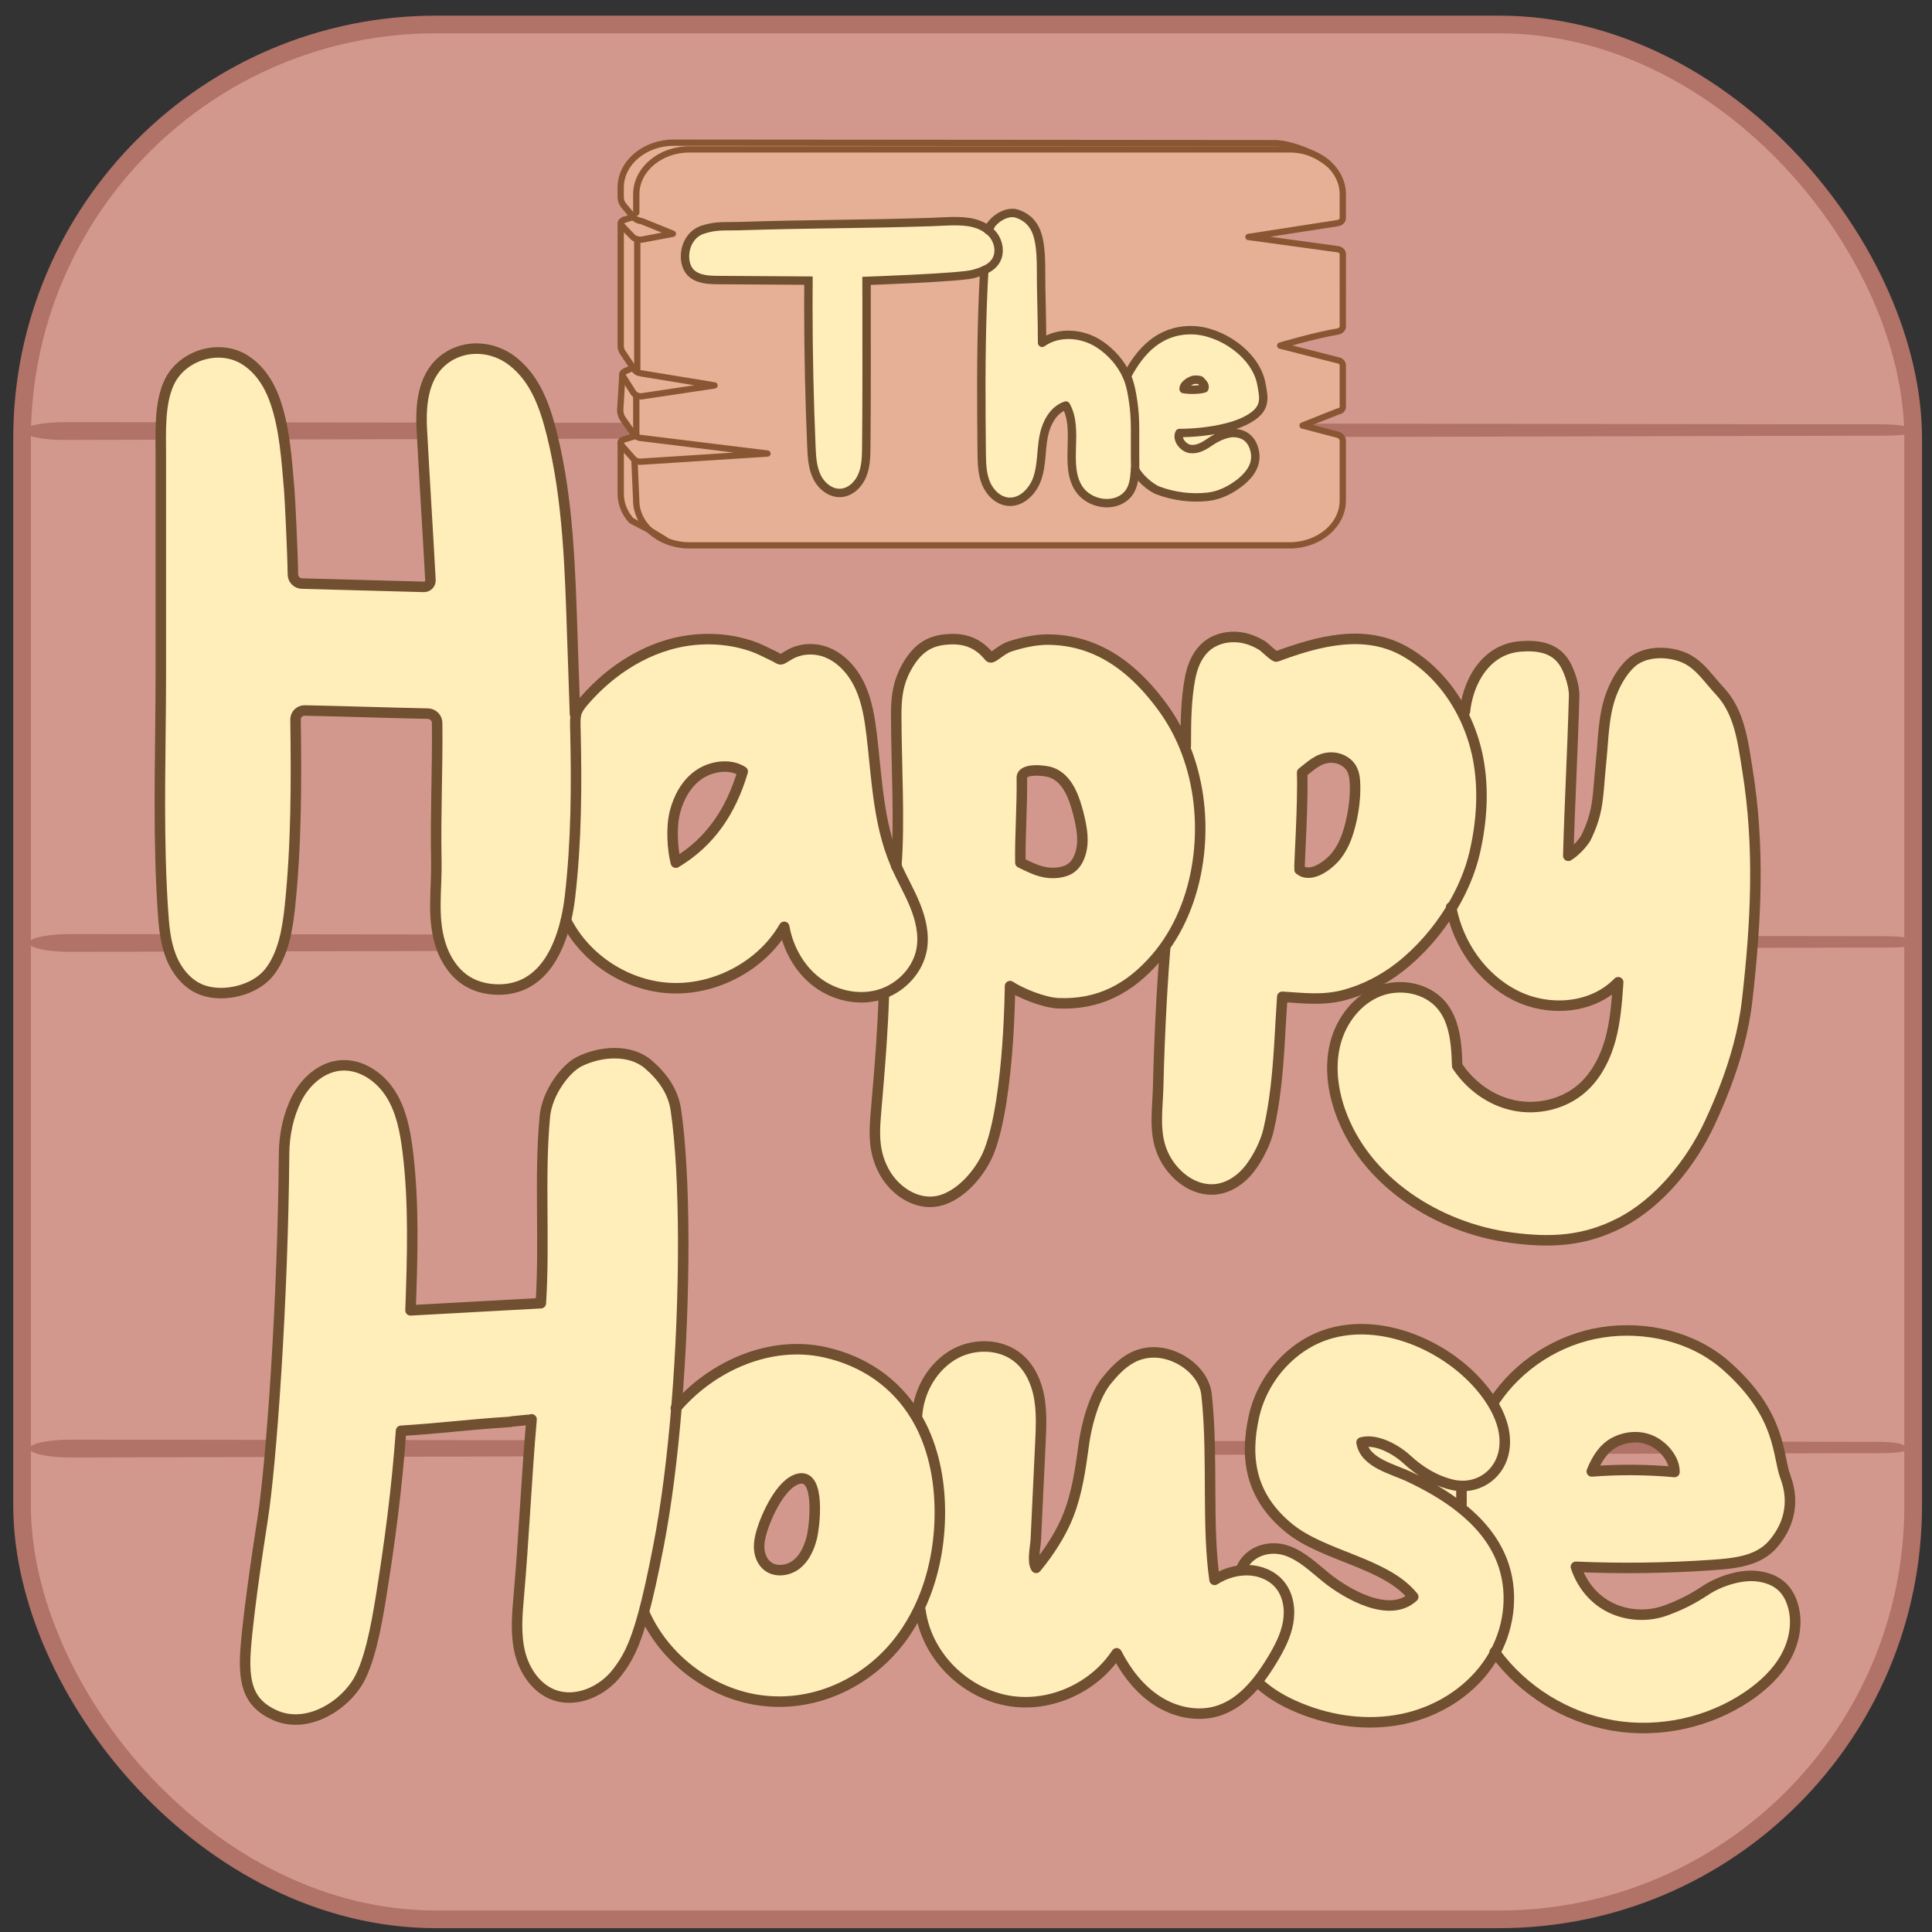 <?xml version="1.0" encoding="UTF-8" standalone="no"?>
<!-- Created with Inkscape (http://www.inkscape.org/) -->

<svg
   width="800"
   height="800"
   viewBox="0 0 211.667 211.667"
   version="1.1"
   id="svg109329"
   inkscape:version="1.1.2 (b8e25be8, 2022-02-05)"
   sodipodi:docname="The-Happy-House-Favicon-Icon.svg"
   xmlns:inkscape="http://www.inkscape.org/namespaces/inkscape"
   xmlns:sodipodi="http://sodipodi.sourceforge.net/DTD/sodipodi-0.dtd"
   xmlns="http://www.w3.org/2000/svg"
   xmlns:svg="http://www.w3.org/2000/svg">
  <rect x="0" y="0" width="211.667" height="211.667" fill="#333333" stroke="none"/>
  <sodipodi:namedview
     id="namedview109331"
     pagecolor="#ffffff"
     bordercolor="#666666"
     borderopacity="1.0"
     inkscape:pageshadow="2"
     inkscape:pageopacity="0.0"
     inkscape:pagecheckerboard="0"
     inkscape:document-units="mm"
     showgrid="false"
     units="px"
     inkscape:zoom="0.088168759"
     inkscape:cx="873.32521"
     inkscape:cy="39.6966"
     inkscape:window-width="1947"
     inkscape:window-height="959"
     inkscape:window-x="0"
     inkscape:window-y="25"
     inkscape:window-maximized="0"
     inkscape:current-layer="g35434" />
  <defs
     id="defs109326">
    <clipPath
       clipPathUnits="userSpaceOnUse"
       id="clipPath21442-1-5-5">
      <path
         d="M 0,783.3 H 1207.5 V 0 H 0 Z"
         id="path21440-3-9-9" />
    </clipPath>
    <clipPath
       clipPathUnits="userSpaceOnUse"
       id="clipPath79847">
      <path
         d="M 0,783.3 H 1207.5 V 0 H 0 Z"
         id="path79845" />
    </clipPath>
    <clipPath
       clipPathUnits="userSpaceOnUse"
       id="clipPath79847-0">
      <path
         d="M 0,783.3 H 1207.5 V 0 H 0 Z"
         id="path79845-5" />
    </clipPath>
    <clipPath
       clipPathUnits="userSpaceOnUse"
       id="clipPath139013">
      <path
         d="M 0,783.3 H 1207.5 V 0 H 0 Z"
         id="path139011" />
    </clipPath>
    <clipPath
       clipPathUnits="userSpaceOnUse"
       id="clipPath17777-2">
      <rect
         style="fill:#000000;fill-opacity:1;stroke-width:10.275;stroke-linejoin:bevel"
         id="rect17779-8"
         width="678.79"
         height="678.79"
         x="350.789"
         y="89.94"
         ry="135.931" />
    </clipPath>
    <clipPath
       clipPathUnits="userSpaceOnUse"
       id="clipPath21442-1-5">
      <path
         d="M 0,783.3 H 1207.5 V 0 H 0 Z"
         id="path21440-3-9" />
    </clipPath>
    <clipPath
       clipPathUnits="userSpaceOnUse"
       id="clipPath21442-1-5-5-2">
      <path
         d="M 0,783.3 H 1207.5 V 0 H 0 Z"
         id="path21440-3-9-9-1" />
    </clipPath>
    <clipPath
       clipPathUnits="userSpaceOnUse"
       id="clipPath21442-1-5-5-2-9">
      <path
         d="M 0,783.3 H 1207.5 V 0 H 0 Z"
         id="path21440-3-9-9-1-2" />
    </clipPath>
    <clipPath
       clipPathUnits="userSpaceOnUse"
       id="clipPath21442-1-5-5-2-9-0">
      <path
         d="M 0,783.3 H 1207.5 V 0 H 0 Z"
         id="path21440-3-9-9-1-2-7" />
    </clipPath>
    <style
       id="style256231">
      .st0 {
        fill: #b17267;
      }

      .st1 {
        stroke-width: 5px;
      }

      .st1, .st2, .st3, .st4, .st5, .st6, .st7 {
        fill: none;
      }

      .st1, .st3, .st4, .st5, .st6, .st7 {
        stroke-linecap: round;
      }

      .st1, .st3, .st5, .st6, .st7 {
        stroke-linejoin: round;
      }

      .st1, .st4, .st5 {
        stroke: #705030;
      }

      .st8 {
        fill: #e5b095;
      }

      .st2, .st3, .st6, .st7 {
        stroke-width: 3px;
      }

      .st2, .st4 {
        stroke-miterlimit: 10;
      }

      .st2, .st6 {
        stroke: #895633;
      }

      .st3 {
        stroke: #4e6e7a;
      }

      .st9 {
        fill: #b8d1d9;
      }

      .st10 {
        fill: #d3988d;
      }

      .st4, .st5 {
        stroke-width: 4px;
      }

      .st11 {
        fill: #ffeeb9;
      }

      .st7 {
        stroke: #7f4223;
      }
    </style>
  </defs>
  <g
     inkscape:label="Layer 1"
     inkscape:groupmode="layer"
     id="layer1">
    <g
       id="g35434"
       transform="translate(-868.934,5.305)">
      <rect
         style="fill:#d3988d;fill-opacity:1;stroke:#b17267;stroke-width:1.935;stroke-linejoin:bevel;stroke-opacity:1"
         id="rect111035-2-3-3-0"
         width="207.187"
         height="207.598"
         x="871.352"
         y="-2.623"
         ry="45.348"
         inkscape:export-filename="/Users/livesigned/Documents/Lach/The Happy House/Logos/Happy-House-Favicon.png"
         inkscape:export-xdpi="299.987"
         inkscape:export-ydpi="299.987" />
      <rect
         style="fill:#000000;fill-opacity:0;stroke:none;stroke-width:1.935;stroke-linejoin:bevel"
         id="rect119627-5-0-2-3"
         width="207.187"
         height="207.598"
         x="871.352"
         y="-2.623"
         ry="45.348"
         inkscape:export-filename="/Users/livesigned/Documents/Lach/The Happy House/Logos/Happy-House-Favicon.png"
         inkscape:export-xdpi="299.987"
         inkscape:export-ydpi="299.987" />
      <path
         id="rect20153-0-73-1-3-1-3-3-9-3-5-9"
         style="fill:#b17267;fill-opacity:1;stroke-width:0.363;stroke-linejoin:bevel"
         d="m 1074.328,152.656 -197.611,-0.234 c -2.522,-0.003 -4.553,0.435 -4.553,0.976 0,0.541 2.031,0.982 4.553,0.976 l 195.424,-0.469 c 2.522,-0.006 5.691,0.089 5.691,-0.452 0,-0.541 -0.981,-0.794 -3.504,-0.797 z"
         sodipodi:nodetypes="sssssss"
         inkscape:export-filename="/Users/livesigned/Documents/Lach/The Happy House/Logos/Happy-House-Favicon.png"
         inkscape:export-xdpi="299.987"
         inkscape:export-ydpi="299.987" />
      <path
         id="rect20153-0-73-1-3-1-3-3-9-3-6-1-4"
         style="fill:#b17267;fill-opacity:1;stroke-width:0.364;stroke-linejoin:bevel"
         d="m 1075.253,97.262 -198.578,-0.234 c -2.535,-0.003 -4.575,0.435 -4.575,0.976 0,0.541 2.041,0.982 4.575,0.976 l 196.38,-0.469 c 2.535,-0.006 5.719,0.089 5.719,-0.452 0,-0.541 -0.986,-0.794 -3.521,-0.797 z"
         sodipodi:nodetypes="sssssss"
         inkscape:export-filename="/Users/livesigned/Documents/Lach/The Happy House/Logos/Happy-House-Favicon.png"
         inkscape:export-xdpi="299.987"
         inkscape:export-ydpi="299.987" />
      <path
         id="rect20153-0-73-1-3-1-3-3-9-3-6-4-1-9"
         style="fill:#b17267;fill-opacity:1;stroke-width:0.364;stroke-linejoin:bevel"
         d="M 1074.836,41.182 876.082,40.947 c -2.537,-0.003 -4.58,0.435 -4.58,0.976 0,0.541 2.043,0.982 4.58,0.976 l 196.554,-0.469 c 2.537,-0.006 5.724,0.089 5.724,-0.452 0,-0.541 -0.987,-0.794 -3.524,-0.797 z"
         sodipodi:nodetypes="sssssss"
         inkscape:export-filename="/Users/livesigned/Documents/Lach/The Happy House/Logos/Happy-House-Favicon.png"
         inkscape:export-xdpi="299.987"
         inkscape:export-ydpi="299.987" />
      <rect
         style="fill:#d3988d;fill-opacity:1;stroke:none;stroke-width:1.566;stroke-linejoin:bevel;stroke-miterlimit:4;stroke-dasharray:none;stroke-opacity:1"
         id="rect227149-0-6"
         width="40.963"
         height="54.994"
         x="954.765"
         y="108.798"
         ry="9.879"
         inkscape:export-filename="/Users/livesigned/Documents/Lach/The Happy House/Logos/Happy-House-Favicon.png"
         inkscape:export-xdpi="299.987"
         inkscape:export-ydpi="299.987" />
      <g
         id="g3265-4-5"
         transform="matrix(0.23,0,0,0.23,834.065,9.981)"
         inkscape:export-filename="/Users/livesigned/Documents/Lach/The Happy House/Logos/Happy-House-Favicon.png"
         inkscape:export-xdpi="299.987"
         inkscape:export-ydpi="299.987">
        <g
           id="g3237-8-1">
          <path
             class="st8"
             d="m 447.28,144.63 c 0.12,0.64 0.68,1.37 1.38,2.16 l 4.68,5.29 c 0.19,0.21 0.41,0.42 0.67,0.59 l -0.15,0.32 0.83,18.99 c 0,5.45 2.44,10.43 6.46,14.22 l -1.44,-0.87 h -0.01 l -7.37,-3.8 v 0 c -3.15,-3.58 -5.03,-8 -5.03,-12.75 v -24.15 z"
             id="path3221-3-3" />
          <path
             class="st8"
             d="m 447.28,144.63 c -0.18,-0.86 0.41,-1.55 2.47,-2.01 l 4.38,-1.39 0.12,-0.12 c 0.1,0.09 0.21,0.17 0.33,0.25 0.61,0.42 1.36,0.68 2.16,0.78 l 60.44,7.43 -60.23,3.88 c -1.1,0.07 -2.15,-0.21 -2.95,-0.79 -0.25,-0.17 -0.47,-0.38 -0.67,-0.59 l -4.68,-5.29 c -0.7,-0.79 -1.26,-1.51 -1.38,-2.16 z"
             id="path3223-9-2" />
          <path
             class="st8"
             d="m 448.35,112.81 c -0.13,-0.23 -0.25,-0.48 -0.28,-0.74 -0.12,-0.59 0.18,-1.26 1.69,-1.89 l 3.29,-1.39 0.1,-0.05 0.46,0.68 c 0.28,0.42 0.65,0.78 1.08,1.08 0.15,0.11 0.31,0.2 0.47,0.29 0.5,0.28 1.07,0.47 1.66,0.56 l 35.15,5.77 -34.51,5.17 c -0.98,0.15 -1.95,-0.03 -2.77,-0.46 -0.56,-0.28 -1.04,-0.7 -1.36,-1.21 l -4.97,-7.84 z"
             id="path3225-0-6" />
          <path
             class="st8"
             d="m 791.25,171.98 c 0,11.75 -11.37,21.35 -25.26,21.35 H 479.93 c -7.43,0 -14.15,-2.76 -18.79,-7.13 -4.01,-3.79 -6.46,-8.77 -6.46,-14.22 l -0.83,-18.99 0.15,-0.32 c 0.8,0.58 1.85,0.86 2.95,0.79 l 60.23,-3.88 -60.44,-7.43 c -0.8,-0.09 -1.55,-0.36 -2.16,-0.78 l 0.1,-0.13 v -19.38 c 0.81,0.43 1.79,0.6 2.77,0.46 l 34.51,-5.17 -35.15,-5.77 c -0.59,-0.09 -1.15,-0.28 -1.66,-0.56 V 47.73 l 0.04,-0.17 c 0.78,0.2 1.61,0.23 2.44,0.08 l 14.49,-2.73 -14.88,-6.03 c -1.63,-0.16 -3.09,-0.91 -4.04,-2.04 l -0.03,-0.03 -0.5,-0.6 2,-1.37 v -8.77 c 0,-11.73 11.37,-21.35 25.24,-21.35 h 286.06 c 3.94,0 7.65,0.78 10.99,2.16 0.07,0.03 0.13,0.05 0.18,0.08 0.9,0.36 1.75,0.78 2.59,1.23 1.69,0.94 3.23,2.02 4.6,3.25 4.26,3.83 6.9,8.99 6.9,14.63 v 11.32 c 0,1.21 -1.02,2.24 -2.43,2.45 l -42.52,6.59 42.64,5.85 c 1.33,0.19 2.31,1.17 2.31,2.3 v 34.44 c 0,1.21 -1.01,2.22 -2.41,2.46 -11.15,1.86 -27.42,6.71 -27.42,6.71 l 27.36,6.96 c 1.42,0.19 2.47,1.23 2.47,2.45 v 19.77 c 0,1.08 -0.95,2.02 -2.24,2.17 l -16.94,6.71 16.73,4.38 c 1.45,0.42 2.44,1.59 2.44,2.89 v 28.46 z"
             id="path3227-5-9" />
          <path
             class="st8"
             d="m 447.28,22.84 c 0,-11.73 11.37,-21.34 25.24,-21.34 l 285.82,0.23 c 4.74,-0.16 12.38,2.06 18.63,5.13 C 773.64,5.48 769.92,4.7 765.98,4.7 H 479.92 c -13.87,0 -25.24,9.62 -25.24,21.35 v 8.77 l -2,1.37 -3.97,-4.75 c -0.93,-1.13 -1.44,-2.45 -1.44,-3.83 v -4.77 z"
             id="path3229-2-0" />
          <path
             class="st8"
             d="m 448.35,112.81 4.97,7.84 c 0.33,0.51 0.8,0.92 1.36,1.21 v 19.38 l -0.1,0.13 c -0.12,-0.08 -0.22,-0.16 -0.33,-0.25 -0.27,-0.2 -0.49,-0.44 -0.68,-0.7 l -0.12,-0.16 c -1.47,-2 -3.89,-5.3 -5.23,-7.34 -0.62,-0.95 -0.95,-2.02 -1.21,-3.58 l 1.04,-17.27 h 0.01 c 0.03,0.25 0.15,0.51 0.28,0.74 z"
             id="path3231-2-0" />
          <path
             class="st8"
             d="m 447.37,40.34 c -0.58,-1.21 1.29,-2.01 1.29,-2.01 l 4.38,-1.38 0.18,-0.13 c 0.95,1.13 2.41,1.88 4.04,2.04 l 14.88,6.03 -14.49,2.73 c -0.83,0.15 -1.66,0.12 -2.44,-0.08 -0.93,-0.23 -1.79,-0.7 -2.41,-1.37 0,0 -4.32,-4.37 -5.23,-5.52 -0.09,-0.11 -0.15,-0.21 -0.19,-0.31 z"
             id="path3233-7-3" />
          <path
             class="st8"
             d="m 447.57,40.65 c 0.9,1.15 5.23,5.52 5.23,5.52 0.62,0.67 1.48,1.14 2.41,1.37 l -0.04,0.17 v 63.09 c -0.16,-0.09 -0.33,-0.19 -0.47,-0.29 -0.43,-0.31 -0.8,-0.67 -1.08,-1.08 l -0.46,-0.68 -4.92,-7.33 c -0.62,-0.92 -0.95,-1.96 -0.95,-3.03 V 40.38 l 0.09,-0.03 c 0.04,0.09 0.1,0.2 0.19,0.31 z"
             id="path3235-3-9" />
        </g>
        <g
           id="g3263-7-5">
          <polyline
             class="st2"
             points="459.71 185.34 461.14 186.21 469.09 191.05"
             id="polyline3239-9-3" />
          <path
             class="st2"
             d="m 447.28,144.38 v 24.4 c 0,4.75 1.88,9.18 5.03,12.74 v 0 c 0,0 7.37,3.82 7.37,3.82 h 0.01"
             id="path3241-0-1" />
          <line
             class="st6"
             x1="454.69"
             y1="141.23"
             x2="454.69"
             y2="121.85"
             id="line3243-2-1" />
          <polyline
             class="st6"
             points="455.16 110.81 455.16 110.8 455.16 47.71"
             id="polyline3245-3-2" />
          <path
             class="st6"
             d="m 777.15,6.94 c 0.9,0.36 1.75,0.78 2.59,1.23 1.69,0.94 3.23,2.02 4.6,3.25 4.26,3.83 6.9,8.99 6.9,14.63 v 11.32 c 0,1.21 -1.02,2.24 -2.43,2.45 l -42.52,6.59 42.64,5.85 c 1.33,0.19 2.31,1.17 2.31,2.3 V 89 c 0,1.21 -1.01,2.22 -2.41,2.46 -11.15,1.86 -27.42,6.71 -27.42,6.71 l 27.36,6.96 c 1.42,0.19 2.47,1.23 2.47,2.45 v 19.77 c 0,1.08 -0.95,2.02 -2.24,2.17 l -16.94,6.71 16.73,4.38 c 1.45,0.42 2.44,1.59 2.44,2.89 v 28.46 c 0,11.75 -11.37,21.35 -25.26,21.35 H 479.91 c -7.43,0 -14.15,-2.76 -18.79,-7.13 -4.01,-3.79 -6.46,-8.77 -6.46,-14.22 l -0.83,-18.99"
             id="path3247-9-6" />
          <path
             class="st6"
             d="m 454.69,34.82 v -8.77 c 0,-11.73 11.37,-21.35 25.24,-21.35 h 286.06 c 3.94,0 7.65,0.78 10.99,2.16"
             id="path3249-9-9" />
          <path
             class="st6"
             d="m 447.28,40.37 v 58.01 c 0,1.07 0.33,2.1 0.95,3.03 l 4.92,7.33 0.46,0.68 c 0.28,0.42 0.65,0.78 1.08,1.08 0.15,0.11 0.31,0.2 0.47,0.29 0.5,0.28 1.07,0.47 1.66,0.56 l 35.15,5.77 -34.51,5.17 c -0.98,0.15 -1.95,-0.03 -2.77,-0.46 -0.56,-0.28 -1.04,-0.7 -1.36,-1.21 l -4.97,-7.84"
             id="path3251-7-1" />
          <line
             class="st6"
             x1="453.04"
             y1="36.95"
             x2="448.66"
             y2="38.33"
             id="line3253-0-9" />
          <path
             class="st6"
             d="m 448.05,112.07 -1.04,17.27 c 0.27,1.55 0.59,2.63 1.21,3.58 1.33,2.04 3.76,5.34 5.23,7.34 l 0.12,0.16 c 0.19,0.25 0.41,0.5 0.68,0.7 0.1,0.09 0.21,0.17 0.33,0.25 0.61,0.42 1.36,0.68 2.16,0.78 l 60.44,7.43 -60.23,3.88 c -1.1,0.07 -2.15,-0.21 -2.95,-0.79 -0.25,-0.17 -0.47,-0.38 -0.67,-0.59 l -4.68,-5.29 c -0.7,-0.79 -1.26,-1.51 -1.38,-2.16 -0.18,-0.86 0.41,-1.55 2.47,-2.01 l 4.38,-1.39"
             id="path3255-3-0" />
          <line
             class="st6"
             x1="453.04"
             y1="108.79"
             x2="449.76"
             y2="110.18"
             id="line3257-9-6" />
          <path
             class="st6"
             d="m 449.76,110.18 c -1.51,0.63 -1.81,1.3 -1.69,1.89 0.03,0.25 0.15,0.51 0.28,0.74"
             id="path3259-8-1" />
          <path
             class="st6"
             d="m 448.66,38.33 c 0,0 -1.87,0.8 -1.29,2.01 0.04,0.09 0.1,0.2 0.19,0.31 0.9,1.15 5.23,5.52 5.23,5.52 0.62,0.67 1.48,1.14 2.41,1.37 0.78,0.2 1.61,0.23 2.44,0.08 l 14.49,-2.73 -14.88,-6.03 c -1.63,-0.16 -3.09,-0.91 -4.04,-2.04 l -0.03,-0.03 -0.5,-0.6 -3.97,-4.75 c -0.93,-1.13 -1.44,-2.45 -1.44,-3.83 v -4.77 c 0,-11.73 11.37,-21.34 25.24,-21.34 l 285.82,0.23 c 4.74,-0.16 12.38,2.06 18.63,5.13 0.07,0.03 0.13,0.05 0.18,0.08 2.77,1.37 5.27,2.89 7.11,4.45"
             id="path3261-6-7" />
        </g>
      </g>
      <rect
         style="fill:#d3988d;fill-opacity:1;stroke-width:6.274;stroke-linejoin:bevel"
         id="rect6714-3"
         width="120.706"
         height="23.555"
         x="917.681"
         y="83.234"
         inkscape:export-filename="/Users/livesigned/Documents/Lach/The Happy House/Logos/Happy-House-Favicon.png"
         inkscape:export-xdpi="299.987"
         inkscape:export-ydpi="299.987" />
      <g
         id="g3359-5-7"
         transform="matrix(0.23,0,0,0.23,834.065,9.981)"
         inkscape:export-filename="/Users/livesigned/Documents/Lach/The Happy House/Logos/Happy-House-Favicon.png"
         inkscape:export-xdpi="299.987"
         inkscape:export-ydpi="299.987">
        <g
           id="g3301-7-0">
          <path
             class="st11"
             d="m 920.83,620.52 c -5.45,2.8 -8.74,8.24 -10.99,13.92 13.11,-1.01 26.3,-0.91 39.38,0.27 0.06,-6.09 -5.14,-12.17 -10.68,-14.81 -5.52,-2.64 -12.29,-2.21 -17.72,0.61 z m -58.64,-19.26 1.09,-0.06 c 11.54,-17.5 30.71,-29.8 51.49,-33.01 20.76,-3.2 43.38,2.04 59.09,15.92 26.56,23.46 24.34,42.61 28.21,52.88 4.91,13.07 1.01,24.18 -6.06,32.25 -7.07,8.06 -18.47,9.06 -29.19,9.8 -21.48,1.48 -43.02,1.75 -64.54,0.84 2.82,8.47 8.6,15.65 16.68,19.53 8.06,3.87 17.72,4.34 26.12,1.26 7.39,-2.7 12.65,-5.42 19.23,-9.75 6.58,-4.31 16.81,-7.57 24.62,-6.54 8.6,1.16 14.11,5.35 16.63,13.6 2.54,8.26 0.86,17.43 -3.34,24.97 -4.21,7.56 -10.73,13.6 -17.87,18.48 -18.67,12.72 -42.38,17.85 -64.66,13.99 -22.17,-3.85 -42.64,-16.56 -55.88,-34.67 7.13,-13.36 8.72,-29.77 3.2,-43.86 -3.92,-10.04 -10.94,-18.22 -19.4,-24.98 l 0.15,-0.2 v -9.81 l 0.02,-0.53 c 10.77,0.29 19.75,-7.77 20.56,-19.15 0.54,-7.39 -2.17,-14.61 -6.15,-20.95 z"
             id="path3267-6-3" />
          <path
             class="st11"
             d="m 855.75,295.23 c -1.42,-7.65 -3.98,-15.13 -7.54,-22.07 l 1.19,-0.62 c 0.67,-6.34 2.6,-12.51 5.72,-17.67 4.47,-7.37 11.4,-12.66 20.55,-13.38 7.57,-0.59 16.42,0 21.34,8.17 0.87,1.45 1.71,3.28 2.4,5.23 h 0.02 c 1.24,3.43 2.08,7.27 2,10.21 -0.67,25.4 -2.11,50.72 -2.78,76.1 1.03,-0.58 4.93,-3.28 8.2,-8.17 6.56,-13.09 5.77,-20.99 7.3,-35.37 0.89,-8.38 1.06,-16.85 2.66,-25.12 1.18,-6.08 3.5,-12.39 7.05,-17.64 1.27,-1.9 2.72,-3.67 4.33,-5.23 6.06,-5.87 16.69,-6.22 24.62,-3.26 4.68,1.74 8.06,4.91 11.23,8.49 2.26,2.54 4.41,5.29 6.82,7.86 9.44,10.05 11.02,24.48 13.13,37.58 5.95,36.73 4.12,72.36 -0.09,109.34 -0.83,7.39 -2.25,14.64 -4.13,21.77 -3.37,12.77 -8.2,25.15 -13.83,37.23 -8.77,18.81 -24.14,37.92 -42.67,47.39 -17.01,8.7 -32.67,9.57 -51.62,7.07 -35.5,-4.69 -70.17,-26.95 -81.8,-60.68 -3.43,-9.95 -4.77,-20.81 -2.37,-31.02 l 0.32,-1.28 c 2.83,-10.59 10.17,-20.23 20.36,-24.34 10.21,-4.11 23.09,-1.78 30.13,6.63 4.41,5.3 6.1,12.04 6.85,19 0.35,3.28 0.49,6.61 0.6,9.86 6.29,9.45 15.99,16.56 27.14,18.83 11.15,2.25 23.36,-0.55 31.99,-7.94 6.29,-5.38 10.47,-12.86 13.02,-20.75 0.29,-0.9 0.57,-1.8 0.81,-2.7 2.43,-8.88 3.08,-18.13 3.72,-27.32 -12.41,12.8 -33.28,14.24 -49.19,6.15 -15.73,-7.98 -26.91,-23.99 -30.28,-41.27 5.13,-8.46 9.03,-17.58 11.14,-26.72 3.34,-14.52 4.39,-29.71 1.65,-44.35 z"
             id="path3269-2-6" />
          <path
             class="st11"
             d="m 847.61,651.9 c -7.42,-5.94 -15.96,-10.77 -24.51,-14.82 -8.32,-3.95 -21.28,-6.63 -22.94,-16.44 6.99,-1.92 16.42,3.28 21.65,8.12 6.09,5.65 13.51,10.18 21.63,12.05 1.47,0.34 2.92,0.52 4.33,0.55 l -0.02,0.53 v 9.81 l -0.15,0.2 z"
             id="path3271-7-9" />
          <path
             class="st11"
             d="m 746.18,681.48 c -1.15,-0.03 -2.3,0.02 -3.41,0.14 l -0.05,-0.5 c 3.5,-8.73 13.59,-11.9 22.11,-8.84 7.21,2.57 12.81,8.18 18.79,12.96 9.39,7.5 29.8,19.42 41.16,8.94 -13.13,-16.35 -42.49,-19.18 -59.09,-32.69 -18.05,-14.7 -21.33,-32.68 -16.8,-53.12 4.1,-18.57 18.48,-34.8 36.9,-39.82 26.5,-7.22 57.87,7.53 73.72,28.81 0.93,1.25 1.84,2.56 2.68,3.9 3.98,6.34 6.69,13.56 6.15,20.95 -0.81,11.38 -9.79,19.44 -20.56,19.15 -1.41,-0.03 -2.86,-0.21 -4.33,-0.55 -8.12,-1.87 -15.55,-6.4 -21.63,-12.05 -5.23,-4.84 -14.66,-10.04 -21.65,-8.12 1.65,9.81 14.61,12.49 22.94,16.44 8.55,4.05 17.09,8.88 24.51,14.82 8.46,6.76 15.48,14.94 19.4,24.98 5.52,14.09 3.93,30.5 -3.2,43.86 -0.61,1.16 -1.27,2.29 -1.97,3.4 -8.78,13.92 -23.52,23.7 -39.54,27.65 -16.02,3.96 -33.19,2.3 -48.65,-3.47 -8.4,-3.12 -16.17,-7.18 -22.72,-13.27 l -0.5,-0.4 c 2.68,-3.31 5.06,-6.89 7.22,-10.48 3.3,-5.48 6.35,-11.26 7.5,-17.53 1.16,-6.29 0.2,-13.22 -3.86,-18.17 -3.61,-4.43 -9.38,-6.82 -15.1,-6.98 z"
             id="path3273-0-1" />
          <path
             class="st11"
             d="m 736.14,140.21 c -2.91,0.73 -6.12,2.39 -8.19,3.85 -2.75,1.95 -5.94,3.76 -9.3,3.37 -3.35,-0.4 -6.76,-4.62 -5.23,-7.62 7.15,-0.02 15.15,-0.85 22,-2.56 z"
             id="path3275-3-4" />
          <path
             class="st11"
             d="m 723.35,114.67 c 1.94,1.93 2.3,2.67 1.94,3.87 -1.64,0.61 -6.43,0.94 -9.88,0.34 -0.2,-1.83 2.34,-3.55 4.05,-4.2 1.73,-0.64 3.89,0 3.89,0 z"
             id="path3277-9-1" />
          <path
             class="st11"
             d="m 785.29,294.39 c -5.68,0.21 -9.24,3.93 -13.42,7.16 0.52,14.53 -1.48,45.41 -1.27,46.16 5.49,4.62 14.31,-2.39 17.67,-6.72 3.66,-4.69 5.63,-10.47 6.95,-16.27 1.3,-5.7 2.02,-11.56 1.85,-17.4 -0.08,-2.71 -0.37,-5.51 -1.74,-7.85 -2,-3.4 -6.1,-5.24 -10.04,-5.09 z m -79.1,90.6 c 9.98,-13.74 15.35,-30.64 16.77,-47.59 1.38,-16.35 -0.89,-33.15 -7.1,-48.28 l 0.6,-0.24 c 0,-10.79 0.02,-21.95 2.1,-32.59 0.09,-0.49 0.2,-0.97 0.32,-1.46 1.18,-5.07 3.44,-9.99 7.37,-13.36 4.39,-3.75 10.56,-5.13 16.28,-4.3 3.69,0.55 7.19,1.97 10.36,3.92 1.15,0.72 5.92,5.5 6.78,5.19 20.21,-7.54 41.92,-13.12 60.77,-2.64 5.43,3.02 10.33,6.82 14.64,11.21 5.26,5.33 9.67,11.56 13.13,18.3 3.56,6.95 6.12,14.43 7.54,22.07 2.74,14.64 1.68,29.83 -1.65,44.35 -2.11,9.14 -6.01,18.27 -11.14,26.72 -6.56,10.8 -15.13,20.54 -24.54,27.89 -7.73,6.03 -16.63,10.65 -26.1,13.24 -10.39,2.83 -19.45,1.58 -29.9,0.93 -0.54,7.71 -0.9,15.4 -1.38,23.06 -0.87,13.59 -2.08,27.12 -5.19,40.49 -1.42,6.12 -5.08,13.28 -8.92,18.27 -3.86,4.97 -9.36,8.91 -15.61,9.8 -10.99,1.54 -21.41,-6.87 -25.84,-16.99 -4.44,-10.13 -2.4,-21.27 -2.16,-32.31 0.12,-5.88 0.32,-12.43 0.6,-19.26 0.6,-15.54 1.55,-32.49 2.68,-46.13 l -0.41,-0.3 z"
             id="path3279-9-4" />
          <path
             class="st11"
             d="m 725.3,118.54 c 0.35,-1.2 0,-1.93 -1.94,-3.87 0,0 -2.16,-0.64 -3.89,0 -1.71,0.66 -4.25,2.38 -4.05,4.2 3.46,0.61 8.25,0.27 9.88,-0.34 z m -21.94,48.69 c -3.9,-1.45 -9.24,-6.38 -11.06,-10.02 0.11,-1.43 -0.03,-4.36 0,-5.79 v -5.8 c -0.03,-9.7 0.26,-14.5 -1.42,-24.06 -0.52,-3.02 -1.24,-6.08 -2.46,-8.81 6.35,-12.22 15.61,-21.88 30.36,-21.94 14,-0.08 31.17,11.46 33.71,25.79 1.21,6.78 2.8,12.14 -7.76,17.4 -2.62,1.31 -5.8,2.39 -9.29,3.24 -6.85,1.71 -14.86,2.54 -22,2.56 -1.53,3 1.88,7.22 5.23,7.62 3.37,0.4 6.55,-1.42 9.3,-3.37 2.07,-1.46 5.28,-3.12 8.19,-3.85 0.96,-0.24 1.9,-0.4 2.74,-0.4 5.83,0 9.39,3.34 10.47,9.03 1.09,5.7 -2.08,10.48 -6.58,14.17 -4.5,3.69 -10.07,6.55 -15.87,7.18 -7.93,0.85 -16.07,-0.17 -23.55,-2.96 z"
             id="path3281-9-6" />
          <path
             class="st11"
             d="m 589.64,600.53 c 2.34,-8.67 7.68,-16.44 15.33,-21.27 9.67,-6.09 23.39,-6.02 32.02,1.46 5.36,4.65 8.35,11.5 9.61,18.43 0.08,0.46 0.15,0.91 0.21,1.37 0.99,6.51 0.7,13.16 0.38,19.74 -0.49,10.33 -0.98,20.66 -1.47,31 -0.24,5.16 -0.49,10.33 -0.72,15.49 -0.17,3.5 -1.87,10.83 0.14,13.6 6.12,-7.37 12.04,-16.51 15.48,-25.4 3.9,-10.05 5.63,-21.34 7.21,-33.23 0.69,-5.21 2.43,-13.74 5.57,-21.22 1.45,-3.46 3.2,-6.7 5.28,-9.29 6.69,-8.32 13.83,-14.27 24.5,-13.41 10.67,0.86 21.93,9.35 23.12,19.94 0.11,0.91 0.2,1.83 0.29,2.76 2.78,28.69 -0.17,60.15 3.55,85.56 3.87,-2.44 8.12,-4.02 12.62,-4.46 1.12,-0.12 2.26,-0.17 3.41,-0.14 5.72,0.15 11.49,2.54 15.1,6.98 4.05,4.95 5.02,11.88 3.86,18.17 -1.15,6.28 -4.19,12.05 -7.5,17.53 -2.16,3.6 -4.54,7.18 -7.22,10.48 -5.14,6.37 -11.35,11.7 -19.13,13.99 -9.58,2.83 -20.24,0.43 -28.61,-5.03 -8.37,-5.46 -14.63,-13.67 -19.19,-22.52 -11.38,17.26 -33.61,26.72 -53.84,22.14 -20.23,-4.6 -36.86,-22.03 -39.6,-42.5 l -0.89,-0.44 c 6.56,-13.54 9.78,-28.75 10.1,-43.84 0.29,-13.88 -1.79,-27.96 -7.42,-40.66 -1.21,-2.74 -2.57,-5.35 -4.09,-7.82 l 0.66,-0.4 c 0.18,-2.39 0.6,-4.75 1.22,-7.04 z"
             id="path3283-1-1" />
          <path
             class="st11"
             d="m 622.4,43.15 c 0.17,-0.26 0.61,-1.2 1.01,-2.04 v -0.03 c 0,0 0.02,-0.03 0.03,-0.05 2.6,-3.98 8.37,-7.07 12.55,-5.71 4.9,1.58 8.12,4.89 9.7,9.77 0.35,1.1 0.64,2.27 0.87,3.49 0.8,4.24 0.95,9.05 0.93,13.04 -0.02,5.97 0.12,11.93 0.26,17.9 0.14,5.77 0.26,11.55 0.24,17.34 7.91,-5.67 19.37,-4.69 27.45,0.75 5.6,3.76 10.17,8.97 12.96,15.16 1.22,2.73 1.94,5.79 2.46,8.81 1.68,9.55 1.39,14.35 1.42,24.06 v 5.8 c -0.03,1.43 0.11,4.36 0,5.79 -0.4,4.8 -0.72,9.02 -4.04,12.36 -6.14,6.17 -17.82,4.08 -22.66,-3.15 -7.47,-11.21 0.38,-28 -6.24,-39.72 -6.2,2.03 -9.55,8.76 -10.69,15.14 -1.15,6.38 -0.8,13.04 -2.8,19.21 -1.99,6.17 -7.44,12.02 -13.94,11.47 -4.87,-0.41 -8.84,-4.39 -10.68,-8.9 -1.84,-4.51 -1.94,-9.51 -2,-14.38 -0.24,-22.81 -0.38,-46.57 0.43,-69.73 0.2,-5.71 0.46,-11.4 0.78,-17.02 l -0.09,-0.21 c 2.22,-0.97 4.21,-2.32 5.51,-4.34 2.45,-3.81 1.61,-9.11 -1.25,-12.63 -0.66,-0.81 -1.39,-1.52 -2.2,-2.16 z"
             id="path3285-7-0" />
          <path
             class="st11"
             d="m 623.41,41.11 c -0.4,0.84 -0.84,1.78 -1.01,2.04 0.21,-0.7 0.55,-1.37 1.01,-2.04 z"
             id="path3287-2-2" />
          <path
             class="st11"
             d="m 652.08,301.42 c -2.75,-0.91 -13.8,-2.25 -13.72,2.64 0.21,12.89 -0.9,27.5 -0.7,40.4 3.4,1.68 6.61,3.31 10.04,4.2 2.45,0.64 4.99,0.91 7.8,0.58 2.22,-0.26 4.47,-0.88 6.29,-2.19 1.97,-1.43 3.34,-3.61 4.18,-5.91 2.3,-6.22 1.04,-13.13 -0.57,-19.58 -1.9,-7.54 -5.05,-17.44 -13.31,-20.14 z m -79.59,105.3 c 9.07,-3.4 16.42,-11.44 18.15,-20.93 1.29,-7.13 -0.49,-14.49 -3.23,-21.19 -2.6,-6.37 -6.07,-12.26 -8.84,-18.56 v -0.06 c 1.65,-21.24 0.02,-47.33 -0.06,-71.28 -0.03,-7.33 0.5,-13.56 3.24,-19.88 0.49,-1.16 1.07,-2.33 1.74,-3.52 4.28,-7.57 9.38,-12.14 18.05,-13.09 6.95,-0.75 14.78,0 21.34,8.18 1.27,1.58 4.93,-3.28 9.85,-4.91 4.91,-1.63 11.9,-3.31 18.05,-3.28 16.29,0.11 29.56,6.44 40.79,16.62 5.03,4.54 9.65,9.87 13.95,15.75 4.19,5.74 7.62,11.99 10.31,18.54 6.21,15.13 8.48,31.93 7.1,48.28 -1.42,16.96 -6.79,33.85 -16.77,47.59 -1.25,1.72 -2.59,3.41 -3.99,5.03 -12.56,14.52 -27.25,22.24 -46.47,21.43 -7.04,-0.29 -18.07,-4.91 -22.98,-8.17 0,0 -0.08,12.46 -1.21,28.14 -1.24,16.86 -3.7,37.45 -8.64,50.3 -3.92,10.18 -13.8,21.75 -24.53,23.96 -9.88,2.04 -20.01,-4.43 -25.08,-13.12 -5.08,-8.7 -5.4,-17.17 -4.56,-27.19 0.96,-11.59 1.94,-22.62 2.71,-33.97 0.52,-7.82 0.96,-15.8 1.24,-24.21 l -0.18,-0.49 z"
             id="path3289-3-4" />
          <path
             class="st11"
             d="m 425.99,273.78 c 0.49,-1.98 1.55,-3.75 3.76,-6.31 3.64,-4.2 7.62,-8.1 11.93,-11.62 0.44,-0.37 0.89,-0.72 1.35,-1.07 8.05,-6.31 17.18,-11.24 27.02,-14.11 13.02,-3.76 27.33,-3.64 40.15,0.87 3.18,1.11 6.14,2.74 9.2,4.16 5,2.32 2.83,2.91 8.11,-0.2 5.4,-3.18 12.3,-3.47 18.07,-1.13 5.11,2.07 9.29,5.87 12.45,10.42 1.33,1.93 2.48,4.01 3.43,6.12 3.2,7.14 4.42,14.98 5.36,22.74 2.46,20.7 3.11,42.08 11.29,61.26 l 0.46,1.05 v 0.06 c 2.77,6.29 6.24,12.19 8.84,18.56 2.74,6.7 4.51,14.06 3.23,21.19 -1.73,9.49 -9.07,17.53 -18.15,20.93 -0.72,0.27 -1.45,0.5 -2.19,0.72 -10.07,2.85 -21.33,0.23 -29.64,-6.09 -8.29,-6.32 -13.68,-16.07 -15.5,-26.32 -10.5,18.22 -32.04,29.84 -53.14,29.23 -21.08,-0.61 -41.37,-13.51 -50.8,-32.31 l -0.06,-0.02 c 0.89,-3.76 1.51,-7.53 1.93,-11.12 3.09,-26.46 3.23,-53.17 2.59,-79.77 -0.08,-3.23 -0.15,-5.33 0.31,-7.25 z m 58.39,28.86 c -5.95,4.16 -9.59,10.97 -11.34,17.98 -1.74,7.02 -1.16,17.29 0.49,23.84 16.4,-9.81 26.26,-24.53 31.86,-43.4 -6.07,-3.98 -15.07,-2.57 -21.01,1.58 z"
             id="path3291-6-0" />
          <path
             class="st11"
             d="m 480.6,63.35 c -4.79,-4.86 -3.44,-17.35 5.74,-20.4 6.49,-2.16 10.6,-1.48 17.44,-1.71 35.19,-1.13 56.24,-0.82 91.42,-1.95 5.71,-0.18 11.9,-0.81 17.58,-0.02 3.46,0.49 6.92,1.72 9.61,3.87 h 0.02 c 0.81,0.64 1.55,1.36 2.2,2.16 2.86,3.52 3.7,8.82 1.25,12.63 -1.3,2.03 -3.29,3.37 -5.51,4.34 -1.64,0.76 -3.43,1.29 -5.14,1.77 -6.47,1.75 -50.84,3.28 -50.84,3.28 0,0 0.02,4.78 0.03,12.19 0.03,17.12 0.05,48.28 -0.15,66.67 -0.05,4.66 -0.12,9.48 -1.9,13.8 -1.78,4.32 -5.68,8.12 -10.36,8.35 -4.87,0.24 -9.24,-3.43 -11.32,-7.82 -2.08,-4.39 -2.36,-9.37 -2.56,-14.23 -0.95,-22.24 -1.44,-44.51 -1.45,-66.77 0,-4.11 0.02,-8.21 0.05,-12.31 -13.95,-0.08 -28.99,-0.2 -42.95,-0.27 -4.68,-0.02 -9.88,-0.26 -13.16,-3.58 z"
             id="path3293-5-4" />
          <path
             class="st11"
             d="m 532.22,637.9 c -8.57,1.83 -15.64,17.85 -17.78,25.11 -0.84,2.83 -1.44,5.8 -1.15,8.74 0.29,2.96 1.55,5.9 3.87,7.75 3.87,3.09 9.88,2.33 13.8,-0.72 3.92,-3.05 6.06,-7.85 7.3,-12.64 1.38,-5.35 4.31,-30.44 -6.04,-28.24 z m -73.47,64.45 -0.64,-0.18 c 2.16,-7.97 4.48,-18.39 7.21,-32.49 3.75,-19.35 6.58,-42.14 8.52,-65.72 17.26,-20.02 44.83,-32.05 70.67,-26.29 18.53,4.11 33.72,14.55 43.25,30.3 1.51,2.47 2.88,5.07 4.09,7.82 5.63,12.71 7.71,26.78 7.42,40.66 -0.32,15.1 -3.53,30.3 -10.1,43.84 -2.13,4.4 -4.62,8.62 -7.47,12.6 -15.94,22.27 -43.16,35.05 -70.56,30.19 -22.61,-4.01 -42.98,-19.85 -52.39,-40.72 z"
             id="path3295-5-3" />
          <path
             class="st11"
             d="m 394.73,610.84 c -21.18,1.34 -30.91,2.91 -52.08,4.25 -2.08,28.44 -5.37,52.95 -9.44,78.44 -2.34,14.67 -5.77,33.35 -12.01,42.49 -8.4,12.29 -24.83,20.63 -38.48,14.62 -11.35,-5 -14.37,-13.04 -14.37,-25.4 0,-13.09 6.27,-54.97 8.2,-67.02 4.36,-27.22 9.85,-106.23 10.37,-175.06 0.08,-9.08 1.94,-18.28 6.06,-26.39 4.12,-8.1 11.81,-14.96 20.88,-15.71 9.55,-0.78 18.64,5.39 23.76,13.45 5.13,8.04 6.98,17.72 8.16,27.18 3.14,25.18 2.26,50.67 1.38,76.03 20.46,-1.11 41.62,-2.29 62.07,-3.41 1.91,-30.12 -0.78,-60.04 1.91,-88.95 1.06,-11.29 9.85,-22.88 16.42,-26.14 10.19,-5.07 24.27,-6.05 32.9,1.36 6.69,5.73 11.77,12.84 13.07,21.53 4.56,30.64 4.73,88.27 0.31,141.83 -1.94,23.58 -4.77,46.37 -8.52,65.72 -2.72,14.11 -5.05,24.53 -7.21,32.49 -4.33,16.01 -7.94,22.04 -12.48,27.97 -6.81,8.88 -19,14.5 -29.64,10.95 -8.63,-2.89 -14.43,-11.3 -16.65,-20.09 -2.2,-8.79 -1.42,-18.01 -0.63,-27.03 2.42,-27.3 3.69,-57.04 6.1,-84.34 -0.47,0.3 -10.56,0.96 -10.08,1.2 z"
             id="path3297-8-1" />
          <path
             class="st11"
             d="m 289.68,365.69 c -1.1,10.5 -3.12,22.58 -9.84,31.05 -6.72,8.49 -21.47,12.1 -31.67,8.47 -7.1,-2.51 -12.27,-8.88 -15.04,-15.86 -2.77,-6.98 -3.43,-14.58 -3.92,-22.07 -0.26,-3.78 -0.46,-7.57 -0.64,-11.38 -1.58,-33.67 -0.37,-67.55 -0.35,-101.16 V 150.78 c 0,-11.18 -0.78,-25.03 4.02,-35.15 6.03,-12.71 23.26,-18.24 35.47,-11 6.98,4.13 11.77,11.26 14.57,18.86 5.03,13.63 5.91,29.55 7.16,43.92 0.24,2.88 1.58,29.33 1.7,39.79 0.03,2.36 1.93,4.27 4.3,4.33 19.34,0.47 38.74,1.11 58.08,1.57 1.79,0.05 3.23,-1.43 3.14,-3.21 -1.3,-23.95 -2.85,-47.96 -4.12,-71.89 -0.67,-12.71 0.83,-26.55 11.8,-34.06 9.53,-6.51 22.28,-5.47 31.38,1.6 10.91,8.46 15.44,21.53 18.73,34.63 7.93,31.55 8.75,65.55 9.84,98.05 0.18,5.51 0.38,11.03 0.58,16.57 0.23,6.29 0.44,12.61 0.63,18.94 l 0.5,0.06 c -0.46,1.92 -0.38,4.02 -0.31,7.25 0.64,26.6 0.5,53.31 -2.59,79.77 -0.41,3.6 -1.04,7.36 -1.93,11.12 -3.86,16.48 -12.75,32.74 -31.61,33 -5.26,0.06 -10.6,-1.08 -15.1,-3.76 -6.64,-3.95 -11.02,-10.94 -13.22,-18.31 -3.87,-12.95 -1.5,-26.05 -1.79,-39.26 -0.46,-21.75 0.64,-43.91 0.38,-65.71 -0.03,-2.41 -1.99,-4.34 -4.41,-4.4 -19.55,-0.4 -39.08,-1.1 -58.63,-1.49 -2.43,-0.06 -4.44,1.92 -4.41,4.36 0.41,29.66 0.43,59.78 -2.71,89.35 z"
             id="path3299-1-7" />
        </g>
        <g
           id="g3357-4-9">
          <path
             class="st1"
             d="m 578.57,346.04 c 2.77,6.29 6.24,12.19 8.84,18.56 2.74,6.7 4.51,14.06 3.23,21.19 -1.73,9.49 -9.07,17.53 -18.15,20.93 -0.72,0.27 -1.45,0.5 -2.19,0.72 -10.07,2.85 -21.33,0.23 -29.64,-6.09 -8.29,-6.32 -13.68,-16.07 -15.5,-26.32 -10.5,18.22 -32.04,29.84 -53.14,29.23 -21.08,-0.61 -41.37,-13.51 -50.8,-32.31"
             id="path3303-7-4" />
          <path
             class="st1"
             d="m 425.49,273.72 c -0.18,-6.32 -0.4,-12.64 -0.63,-18.94 -0.2,-5.55 -0.4,-11.06 -0.58,-16.57 -1.09,-32.49 -1.91,-66.5 -9.84,-98.05 -3.29,-13.1 -7.82,-26.17 -18.73,-34.63 -9.1,-7.07 -21.85,-8.1 -31.38,-1.6 -10.97,7.51 -12.47,21.36 -11.8,34.06 1.27,23.93 2.82,47.94 4.12,71.89 0.09,1.78 -1.35,3.26 -3.14,3.21 -19.34,-0.46 -38.74,-1.1 -58.08,-1.57 -2.37,-0.06 -4.27,-1.97 -4.3,-4.33 -0.12,-10.47 -1.45,-36.91 -1.7,-39.79 -1.25,-14.37 -2.13,-30.29 -7.16,-43.92 -2.8,-7.6 -7.59,-14.73 -14.57,-18.86 -12.21,-7.24 -29.44,-1.71 -35.47,11 -4.8,10.12 -4.02,23.96 -4.02,35.15 v 103.96 c -0.02,33.61 -1.22,67.49 0.35,101.16 0.18,3.81 0.38,7.6 0.64,11.38 0.49,7.5 1.15,15.1 3.92,22.07 2.77,6.98 7.94,13.35 15.04,15.86 10.21,3.63 24.95,0.02 31.67,-8.47 6.72,-8.47 8.74,-20.55 9.84,-31.05 3.14,-29.57 3.12,-59.69 2.71,-89.35 -0.03,-2.44 1.97,-4.42 4.41,-4.36 19.55,0.4 39.08,1.1 58.63,1.49 2.42,0.06 4.38,2 4.41,4.4 0.26,21.8 -0.84,43.95 -0.38,65.71 0.29,13.21 -2.08,26.31 1.79,39.26 2.2,7.37 6.58,14.37 13.22,18.31 4.5,2.68 9.84,3.82 15.1,3.76 18.87,-0.26 27.75,-16.51 31.61,-33 0.89,-3.76 1.51,-7.53 1.93,-11.12 3.09,-26.46 3.23,-53.17 2.59,-79.77 -0.08,-3.23 -0.15,-5.33 0.31,-7.25 0.49,-1.98 1.55,-3.75 3.76,-6.31 3.64,-4.2 7.62,-8.1 11.93,-11.62 0.44,-0.37 0.89,-0.72 1.35,-1.07 8.05,-6.31 17.18,-11.24 27.02,-14.11 13.02,-3.76 27.33,-3.64 40.15,0.87 3.18,1.11 6.14,2.74 9.2,4.16 5,2.32 2.83,2.91 8.11,-0.2 5.4,-3.18 12.3,-3.47 18.07,-1.13 5.11,2.07 9.29,5.87 12.45,10.42 1.33,1.93 2.48,4.01 3.43,6.12 3.2,7.14 4.42,14.98 5.36,22.74 2.46,20.7 3.11,42.08 11.29,61.26 l 0.46,1.05"
             id="path3305-1-7" />
          <path
             class="st1"
             d="m 505.39,301.05 c -5.6,18.88 -15.45,33.59 -31.86,43.4 -1.65,-6.55 -2.23,-16.82 -0.49,-23.84 1.74,-7.01 5.39,-13.82 11.34,-17.98 5.94,-4.16 14.93,-5.56 21.01,-1.58 z"
             id="path3307-3-0" />
          <path
             class="st1"
             d="m 665.96,341.13 c -0.84,2.3 -2.2,4.48 -4.18,5.91 -1.82,1.31 -4.07,1.93 -6.29,2.19 -2.82,0.34 -5.36,0.06 -7.8,-0.58 -3.43,-0.9 -6.64,-2.53 -10.04,-4.2 -0.2,-12.9 0.92,-27.51 0.7,-40.4 -0.08,-4.89 10.97,-3.55 13.72,-2.64 8.26,2.7 11.41,12.6 13.31,20.14 1.61,6.44 2.86,13.36 0.57,19.58 z"
             id="path3309-8-1" />
          <path
             class="st1"
             d="m 578.57,346.08 v -0.11 c 1.65,-21.24 0.02,-47.33 -0.06,-71.28 -0.03,-7.33 0.5,-13.56 3.24,-19.88 0.49,-1.16 1.07,-2.33 1.74,-3.52 4.28,-7.57 9.38,-12.14 18.05,-13.09 6.95,-0.75 14.78,0 21.34,8.18 1.27,1.58 4.93,-3.28 9.85,-4.91 4.91,-1.63 11.9,-3.31 18.05,-3.28 16.29,0.11 29.56,6.44 40.79,16.62 5.03,4.54 9.65,9.87 13.95,15.75 4.19,5.74 7.62,11.99 10.31,18.54 6.21,15.13 8.48,31.93 7.1,48.28 -1.42,16.96 -6.79,33.85 -16.77,47.59 -1.25,1.72 -2.59,3.41 -3.99,5.03 -12.56,14.52 -27.25,22.24 -46.47,21.43 -7.04,-0.29 -18.07,-4.91 -22.98,-8.17 0,0 -0.08,12.46 -1.21,28.14 -1.24,16.86 -3.7,37.45 -8.64,50.3 -3.92,10.18 -13.8,21.75 -24.53,23.96 -9.88,2.04 -20.01,-4.43 -25.08,-13.12 -5.08,-8.7 -5.4,-17.17 -4.56,-27.19 0.96,-11.59 1.94,-22.62 2.71,-33.97 0.52,-7.82 0.96,-15.8 1.24,-24.21"
             id="path3311-4-1" />
          <path
             class="st1"
             d="m 716.45,288.88 c 0,-10.79 0.02,-21.95 2.1,-32.59 0.09,-0.49 0.2,-0.97 0.32,-1.46 1.18,-5.07 3.44,-9.99 7.37,-13.36 4.39,-3.75 10.56,-5.13 16.28,-4.3 3.69,0.55 7.19,1.97 10.36,3.92 1.15,0.72 5.92,5.5 6.78,5.19 20.21,-7.54 41.92,-13.12 60.77,-2.64 5.43,3.02 10.33,6.82 14.64,11.21 5.26,5.33 9.67,11.56 13.13,18.3 3.56,6.95 6.12,14.43 7.54,22.07 2.74,14.64 1.68,29.83 -1.65,44.35 -2.11,9.14 -6.01,18.27 -11.14,26.72 -6.56,10.8 -15.13,20.54 -24.54,27.89 -7.73,6.03 -16.63,10.65 -26.1,13.24 -10.39,2.83 -19.45,1.58 -29.9,0.93 -0.54,7.71 -0.9,15.4 -1.38,23.06 -0.87,13.59 -2.08,27.12 -5.19,40.49 -1.42,6.12 -5.08,13.28 -8.92,18.27 -3.86,4.97 -9.36,8.91 -15.61,9.8 -10.99,1.54 -21.41,-6.87 -25.84,-16.99 -4.44,-10.13 -2.4,-21.27 -2.16,-32.31 0.12,-5.88 0.32,-12.43 0.6,-19.26 0.6,-15.54 1.55,-32.49 2.68,-46.13"
             id="path3313-8-5" />
          <path
             class="st1"
             d="m 797.07,307.33 c 0.17,5.83 -0.55,11.7 -1.85,17.4 -1.32,5.8 -3.29,11.58 -6.95,16.27 -3.37,4.33 -12.18,11.33 -17.67,6.72 -0.21,-0.75 1.79,-31.63 1.27,-46.16 4.18,-3.23 7.74,-6.95 13.42,-7.16 3.93,-0.15 8.03,1.69 10.04,5.09 1.38,2.33 1.67,5.13 1.74,7.85 z"
             id="path3315-0-2" />
          <path
             class="st1"
             d="m 842.83,365.69 c 0.03,0.2 0.08,0.41 0.12,0.61 3.37,17.28 14.55,33.29 30.28,41.27 15.91,8.09 36.78,6.64 49.19,-6.15 -0.64,9.19 -1.29,18.43 -3.72,27.32 -0.24,0.9 -0.52,1.8 -0.81,2.7 -2.56,7.89 -6.73,15.37 -13.02,20.75 -8.63,7.39 -20.84,10.19 -31.99,7.94 -11.15,-2.27 -20.85,-9.38 -27.14,-18.83 -0.11,-3.24 -0.24,-6.58 -0.6,-9.86 -0.75,-6.96 -2.45,-13.7 -6.85,-19 -7.04,-8.41 -19.92,-10.74 -30.13,-6.63 -10.19,4.11 -17.53,13.76 -20.36,24.34 l -0.32,1.28 c -2.4,10.21 -1.06,21.07 2.37,31.02 11.63,33.73 46.3,55.99 81.8,60.68 18.96,2.5 34.61,1.63 51.62,-7.07 18.53,-9.48 33.91,-28.58 42.67,-47.39 5.63,-12.08 10.47,-24.47 13.83,-37.23 1.88,-7.13 3.3,-14.38 4.13,-21.77 4.21,-36.97 6.04,-72.61 0.09,-109.34 -2.11,-13.1 -3.69,-27.53 -13.13,-37.58 -2.42,-2.57 -4.56,-5.32 -6.82,-7.86 -3.17,-3.58 -6.55,-6.75 -11.23,-8.49 -7.93,-2.96 -18.56,-2.61 -24.62,3.26 -1.61,1.55 -3.06,3.32 -4.33,5.23 -3.55,5.26 -5.88,11.56 -7.05,17.64 -1.61,8.27 -1.77,16.74 -2.66,25.12 -1.53,14.38 -0.73,22.29 -7.3,35.37 -3.27,4.89 -7.18,7.59 -8.2,8.17 0.67,-25.38 2.11,-50.7 2.78,-76.1 0.08,-2.94 -0.77,-6.78 -2,-10.21 h -0.02 c -0.69,-1.95 -1.53,-3.78 -2.4,-5.23 -4.93,-8.17 -13.77,-8.76 -21.34,-8.17 -9.15,0.72 -16.08,6 -20.55,13.38 -3.12,5.16 -5.05,11.33 -5.72,17.67"
             id="path3317-4-2" />
          <path
             class="st1"
             d="m 473.84,603.96 c -1.94,23.58 -4.77,46.37 -8.52,65.72 -2.72,14.11 -5.05,24.53 -7.21,32.49 -4.33,16.01 -7.94,22.04 -12.48,27.97 -6.81,8.88 -19,14.5 -29.64,10.95 -8.63,-2.89 -14.43,-11.3 -16.65,-20.09 -2.2,-8.79 -1.42,-18.01 -0.63,-27.03 2.42,-27.3 3.69,-57.04 6.1,-84.34 -0.47,0.3 -10.56,0.96 -10.08,1.2 -21.18,1.34 -30.91,2.91 -52.08,4.25 -2.08,28.44 -5.37,52.95 -9.44,78.44 -2.34,14.67 -5.77,33.35 -12.01,42.49 -8.4,12.29 -24.83,20.63 -38.48,14.62 -11.35,-5 -14.37,-13.04 -14.37,-25.4 0,-13.09 6.27,-54.97 8.2,-67.02 4.36,-27.22 9.85,-106.23 10.37,-175.06 0.08,-9.08 1.94,-18.28 6.06,-26.39 4.12,-8.1 11.81,-14.96 20.88,-15.71 9.55,-0.78 18.64,5.39 23.76,13.45 5.13,8.04 6.98,17.72 8.16,27.18 3.14,25.18 2.26,50.67 1.38,76.03 20.46,-1.11 41.62,-2.29 62.07,-3.41 1.91,-30.12 -0.78,-60.04 1.91,-88.95 1.06,-11.29 9.85,-22.88 16.42,-26.14 10.19,-5.07 24.27,-6.05 32.9,1.36 6.69,5.73 11.77,12.84 13.07,21.53 4.56,30.64 4.73,88.27 0.31,141.83 z"
             id="path3319-6-2" />
          <path
             class="st1"
             d="m 514.44,663 c -0.84,2.83 -1.44,5.8 -1.15,8.74 0.29,2.96 1.55,5.9 3.87,7.75 3.87,3.09 9.88,2.33 13.8,-0.72 3.92,-3.05 6.06,-7.85 7.3,-12.64 1.38,-5.35 4.31,-30.44 -6.04,-28.24 -8.57,1.83 -15.64,17.85 -17.78,25.11 z"
             id="path3321-0-4" />
          <path
             class="st1"
             d="m 473.53,604.31 c 0.11,-0.12 0.2,-0.24 0.31,-0.35 17.26,-20.02 44.83,-32.05 70.67,-26.29 18.53,4.11 33.72,14.55 43.25,30.3 1.51,2.47 2.88,5.07 4.09,7.82 5.63,12.71 7.71,26.78 7.42,40.66 -0.32,15.1 -3.53,30.3 -10.1,43.84 -2.13,4.4 -4.62,8.62 -7.47,12.6 -15.94,22.27 -43.16,35.05 -70.56,30.19 -22.61,-4.01 -42.98,-19.85 -52.39,-40.72"
             id="path3323-3-9" />
          <path
             class="st1"
             d="m 590.06,700.72 c 2.74,20.47 19.37,37.9 39.6,42.5 20.23,4.59 42.46,-4.87 53.84,-22.14 4.56,8.85 10.82,17.06 19.19,22.52 8.37,5.46 19.03,7.86 28.61,5.03 7.77,-2.29 13.98,-7.62 19.13,-13.99 2.68,-3.31 5.06,-6.89 7.22,-10.48 3.3,-5.48 6.35,-11.26 7.5,-17.53 1.16,-6.29 0.2,-13.22 -3.86,-18.17 -3.61,-4.43 -9.38,-6.82 -15.1,-6.98 -1.15,-0.03 -2.3,0.02 -3.41,0.14 -4.5,0.44 -8.75,2.03 -12.62,4.46 -3.72,-25.41 -0.77,-56.87 -3.55,-85.56 -0.09,-0.93 -0.18,-1.84 -0.29,-2.76 -1.19,-10.59 -12.45,-19.07 -23.12,-19.94 -10.67,-0.87 -17.81,5.09 -24.5,13.41 -2.08,2.59 -3.83,5.83 -5.28,9.29 -3.14,7.48 -4.88,16.01 -5.57,21.22 -1.58,11.88 -3.3,23.17 -7.21,33.23 -3.44,8.88 -9.36,18.02 -15.48,25.4 -2,-2.77 -0.31,-10.1 -0.14,-13.6 0.23,-5.16 0.47,-10.33 0.72,-15.49 0.49,-10.34 0.98,-20.67 1.47,-31 0.32,-6.58 0.61,-13.24 -0.38,-19.74 -0.06,-0.46 -0.14,-0.91 -0.21,-1.37 -1.25,-6.93 -4.25,-13.79 -9.61,-18.43 -8.63,-7.48 -22.35,-7.56 -32.02,-1.46 -7.65,4.83 -12.99,12.6 -15.33,21.27 -0.63,2.29 -1.04,4.65 -1.22,7.04"
             id="path3325-2-7" />
          <path
             class="st1"
             d="m 742.72,681.12 c 3.5,-8.73 13.59,-11.9 22.11,-8.84 7.21,2.57 12.81,8.18 18.79,12.96 9.39,7.5 29.8,19.42 41.16,8.94 -13.13,-16.35 -42.49,-19.18 -59.09,-32.69 -18.05,-14.7 -21.33,-32.68 -16.8,-53.12 4.1,-18.57 18.48,-34.8 36.9,-39.82 26.5,-7.22 57.87,7.53 73.72,28.81 0.93,1.25 1.84,2.56 2.68,3.9 3.98,6.34 6.69,13.56 6.15,20.95 -0.81,11.38 -9.79,19.44 -20.56,19.15 -1.41,-0.03 -2.86,-0.21 -4.33,-0.55 -8.12,-1.87 -15.55,-6.4 -21.63,-12.05 -5.23,-4.84 -14.66,-10.04 -21.65,-8.12 1.65,9.81 14.61,12.49 22.94,16.44 8.55,4.05 17.09,8.88 24.51,14.82 8.46,6.76 15.48,14.94 19.4,24.98 5.52,14.09 3.93,30.5 -3.2,43.86 -0.61,1.16 -1.27,2.29 -1.97,3.4 -8.78,13.92 -23.52,23.7 -39.54,27.65 -16.02,3.96 -33.19,2.3 -48.65,-3.47 -8.4,-3.12 -16.17,-7.18 -22.72,-13.27"
             id="path3327-6-7" />
          <path
             class="st1"
             d="m 909.85,634.44 c 13.11,-1.01 26.3,-0.91 39.38,0.27 0.06,-6.09 -5.14,-12.17 -10.68,-14.81 -5.52,-2.64 -12.29,-2.21 -17.72,0.61 -5.45,2.8 -8.74,8.24 -10.99,13.92 z"
             id="path3329-9-2" />
          <path
             class="st1"
             d="m 863.27,601.2 c 11.54,-17.5 30.71,-29.8 51.49,-33.01 20.76,-3.2 43.38,2.04 59.09,15.92 26.56,23.46 24.34,42.61 28.21,52.88 4.91,13.07 1.01,24.18 -6.06,32.25 -7.07,8.06 -18.47,9.06 -29.19,9.8 -21.48,1.48 -43.02,1.75 -64.54,0.84 2.82,8.47 8.6,15.65 16.68,19.53 8.06,3.87 17.72,4.34 26.12,1.26 7.39,-2.7 12.65,-5.42 19.23,-9.75 6.58,-4.31 16.81,-7.57 24.62,-6.54 8.6,1.16 14.11,5.35 16.63,13.6 2.54,8.26 0.86,17.43 -3.34,24.97 -4.21,7.56 -10.73,13.6 -17.87,18.48 -18.67,12.72 -42.38,17.85 -64.66,13.99 -22.17,-3.85 -42.64,-16.56 -55.88,-34.67 -0.08,-0.09 -0.15,-0.18 -0.21,-0.27"
             id="path3331-4-0" />
          <path
             class="st1"
             d="m 847.76,651.7 v -3.28"
             id="path3333-1-9" />
          <path
             class="st1"
             d="m 847.76,641.89 v 6.54"
             id="path3335-3-0" />
          <path
             class="st4"
             d="m 620.35,62.28 c -1.64,0.76 -3.43,1.29 -5.14,1.77 -6.47,1.75 -50.84,3.28 -50.84,3.28 0,0 0.02,4.78 0.03,12.19 0.03,17.12 0.05,48.28 -0.15,66.67 -0.05,4.66 -0.12,9.48 -1.9,13.8 -1.78,4.32 -5.68,8.12 -10.36,8.35 -4.87,0.24 -9.24,-3.43 -11.32,-7.82 -2.08,-4.39 -2.36,-9.37 -2.56,-14.23 -0.95,-22.24 -1.44,-44.51 -1.45,-66.77 0,-4.11 0.02,-8.21 0.05,-12.31 -13.95,-0.08 -28.99,-0.2 -42.95,-0.27 -4.68,-0.02 -9.88,-0.26 -13.16,-3.58 -4.79,-4.86 -3.44,-17.35 5.74,-20.4 6.49,-2.16 10.6,-1.48 17.44,-1.71 35.19,-1.13 56.24,-0.82 91.42,-1.95 5.71,-0.18 11.9,-0.81 17.58,-0.02 3.46,0.49 6.92,1.72 9.61,3.87"
             id="path3337-7-7" />
          <path
             class="st5"
             d="m 622.4,43.15 c 0.81,0.64 1.55,1.36 2.2,2.16 2.86,3.52 3.7,8.82 1.25,12.63 -1.3,2.03 -3.29,3.37 -5.51,4.34"
             id="path3339-8-1" />
          <path
             class="st5"
             d="m 622.4,43.15 c 0.21,-0.7 0.55,-1.37 1.01,-2.04"
             id="path3341-8-6" />
          <line
             class="st5"
             x1="622.39"
             y1="43.16"
             x2="622.39"
             y2="43.15"
             id="line3343-3-0" />
          <line
             class="st5"
             x1="622.39"
             y1="43.15"
             x2="622.4"
             y2="43.15"
             id="line3345-8-9" />
          <path
             class="st5"
             d="m 623.41,41.11 c -0.4,0.84 -0.84,1.78 -1.01,2.04"
             id="path3347-1-2" />
          <path
             class="st5"
             d="m 623.41,41.11 v -0.03 c 0,0 0.02,-0.03 0.03,-0.05"
             id="path3349-5-9" />
          <path
             class="st5"
             d="m 620.44,62.5 c -0.32,5.62 -0.58,11.3 -0.78,17.02 -0.81,23.16 -0.67,46.92 -0.43,69.73 0.06,4.87 0.17,9.87 2,14.38 1.83,4.51 5.81,8.49 10.68,8.9 6.5,0.55 11.95,-5.3 13.94,-11.47 2,-6.17 1.65,-12.83 2.8,-19.21 1.15,-6.38 4.5,-13.12 10.69,-15.14 6.63,11.72 -1.22,28.5 6.24,39.72 4.83,7.24 16.52,9.32 22.66,3.15 3.32,-3.34 3.64,-7.56 4.04,-12.36 0.11,-1.43 -0.03,-4.36 0,-5.79 v -5.8 c -0.03,-9.7 0.26,-14.5 -1.42,-24.06 -0.52,-3.02 -1.24,-6.08 -2.46,-8.81 -2.78,-6.19 -7.36,-11.4 -12.96,-15.16 -8.08,-5.44 -19.54,-6.41 -27.45,-0.75 0.02,-5.79 -0.11,-11.56 -0.24,-17.34 -0.14,-5.97 -0.28,-11.93 -0.26,-17.9 0.02,-3.99 -0.14,-8.81 -0.93,-13.04 -0.23,-1.22 -0.52,-2.39 -0.87,-3.49 -1.58,-4.87 -4.8,-8.18 -9.7,-9.77 -4.18,-1.36 -9.95,1.74 -12.55,5.71"
             id="path3351-3-6" />
          <path
             class="st5"
             d="m 715.41,118.88 c 3.46,0.61 8.25,0.27 9.88,-0.34 0.35,-1.2 0,-1.93 -1.94,-3.87 0,0 -2.16,-0.64 -3.89,0 -1.71,0.66 -4.25,2.38 -4.05,4.2 z"
             id="path3353-5-0" />
          <path
             class="st5"
             d="m 688.41,112.75 c 6.35,-12.22 15.61,-21.88 30.36,-21.94 14,-0.08 31.17,11.46 33.71,25.79 1.21,6.78 2.8,12.14 -7.76,17.4 -2.62,1.31 -5.8,2.39 -9.29,3.24 -6.85,1.71 -14.86,2.54 -22,2.56 -1.53,3 1.88,7.22 5.23,7.62 3.37,0.4 6.55,-1.42 9.3,-3.37 2.07,-1.46 5.28,-3.12 8.19,-3.85 0.96,-0.24 1.9,-0.4 2.74,-0.4 5.83,0 9.39,3.34 10.47,9.03 1.09,5.7 -2.08,10.48 -6.58,14.17 -4.5,3.69 -10.07,6.55 -15.87,7.18 -7.93,0.85 -16.07,-0.17 -23.55,-2.96 -3.9,-1.45 -9.24,-6.38 -11.06,-10.02"
             id="path3355-4-2" />
        </g>
      </g>
    </g>
  </g>
</svg>
